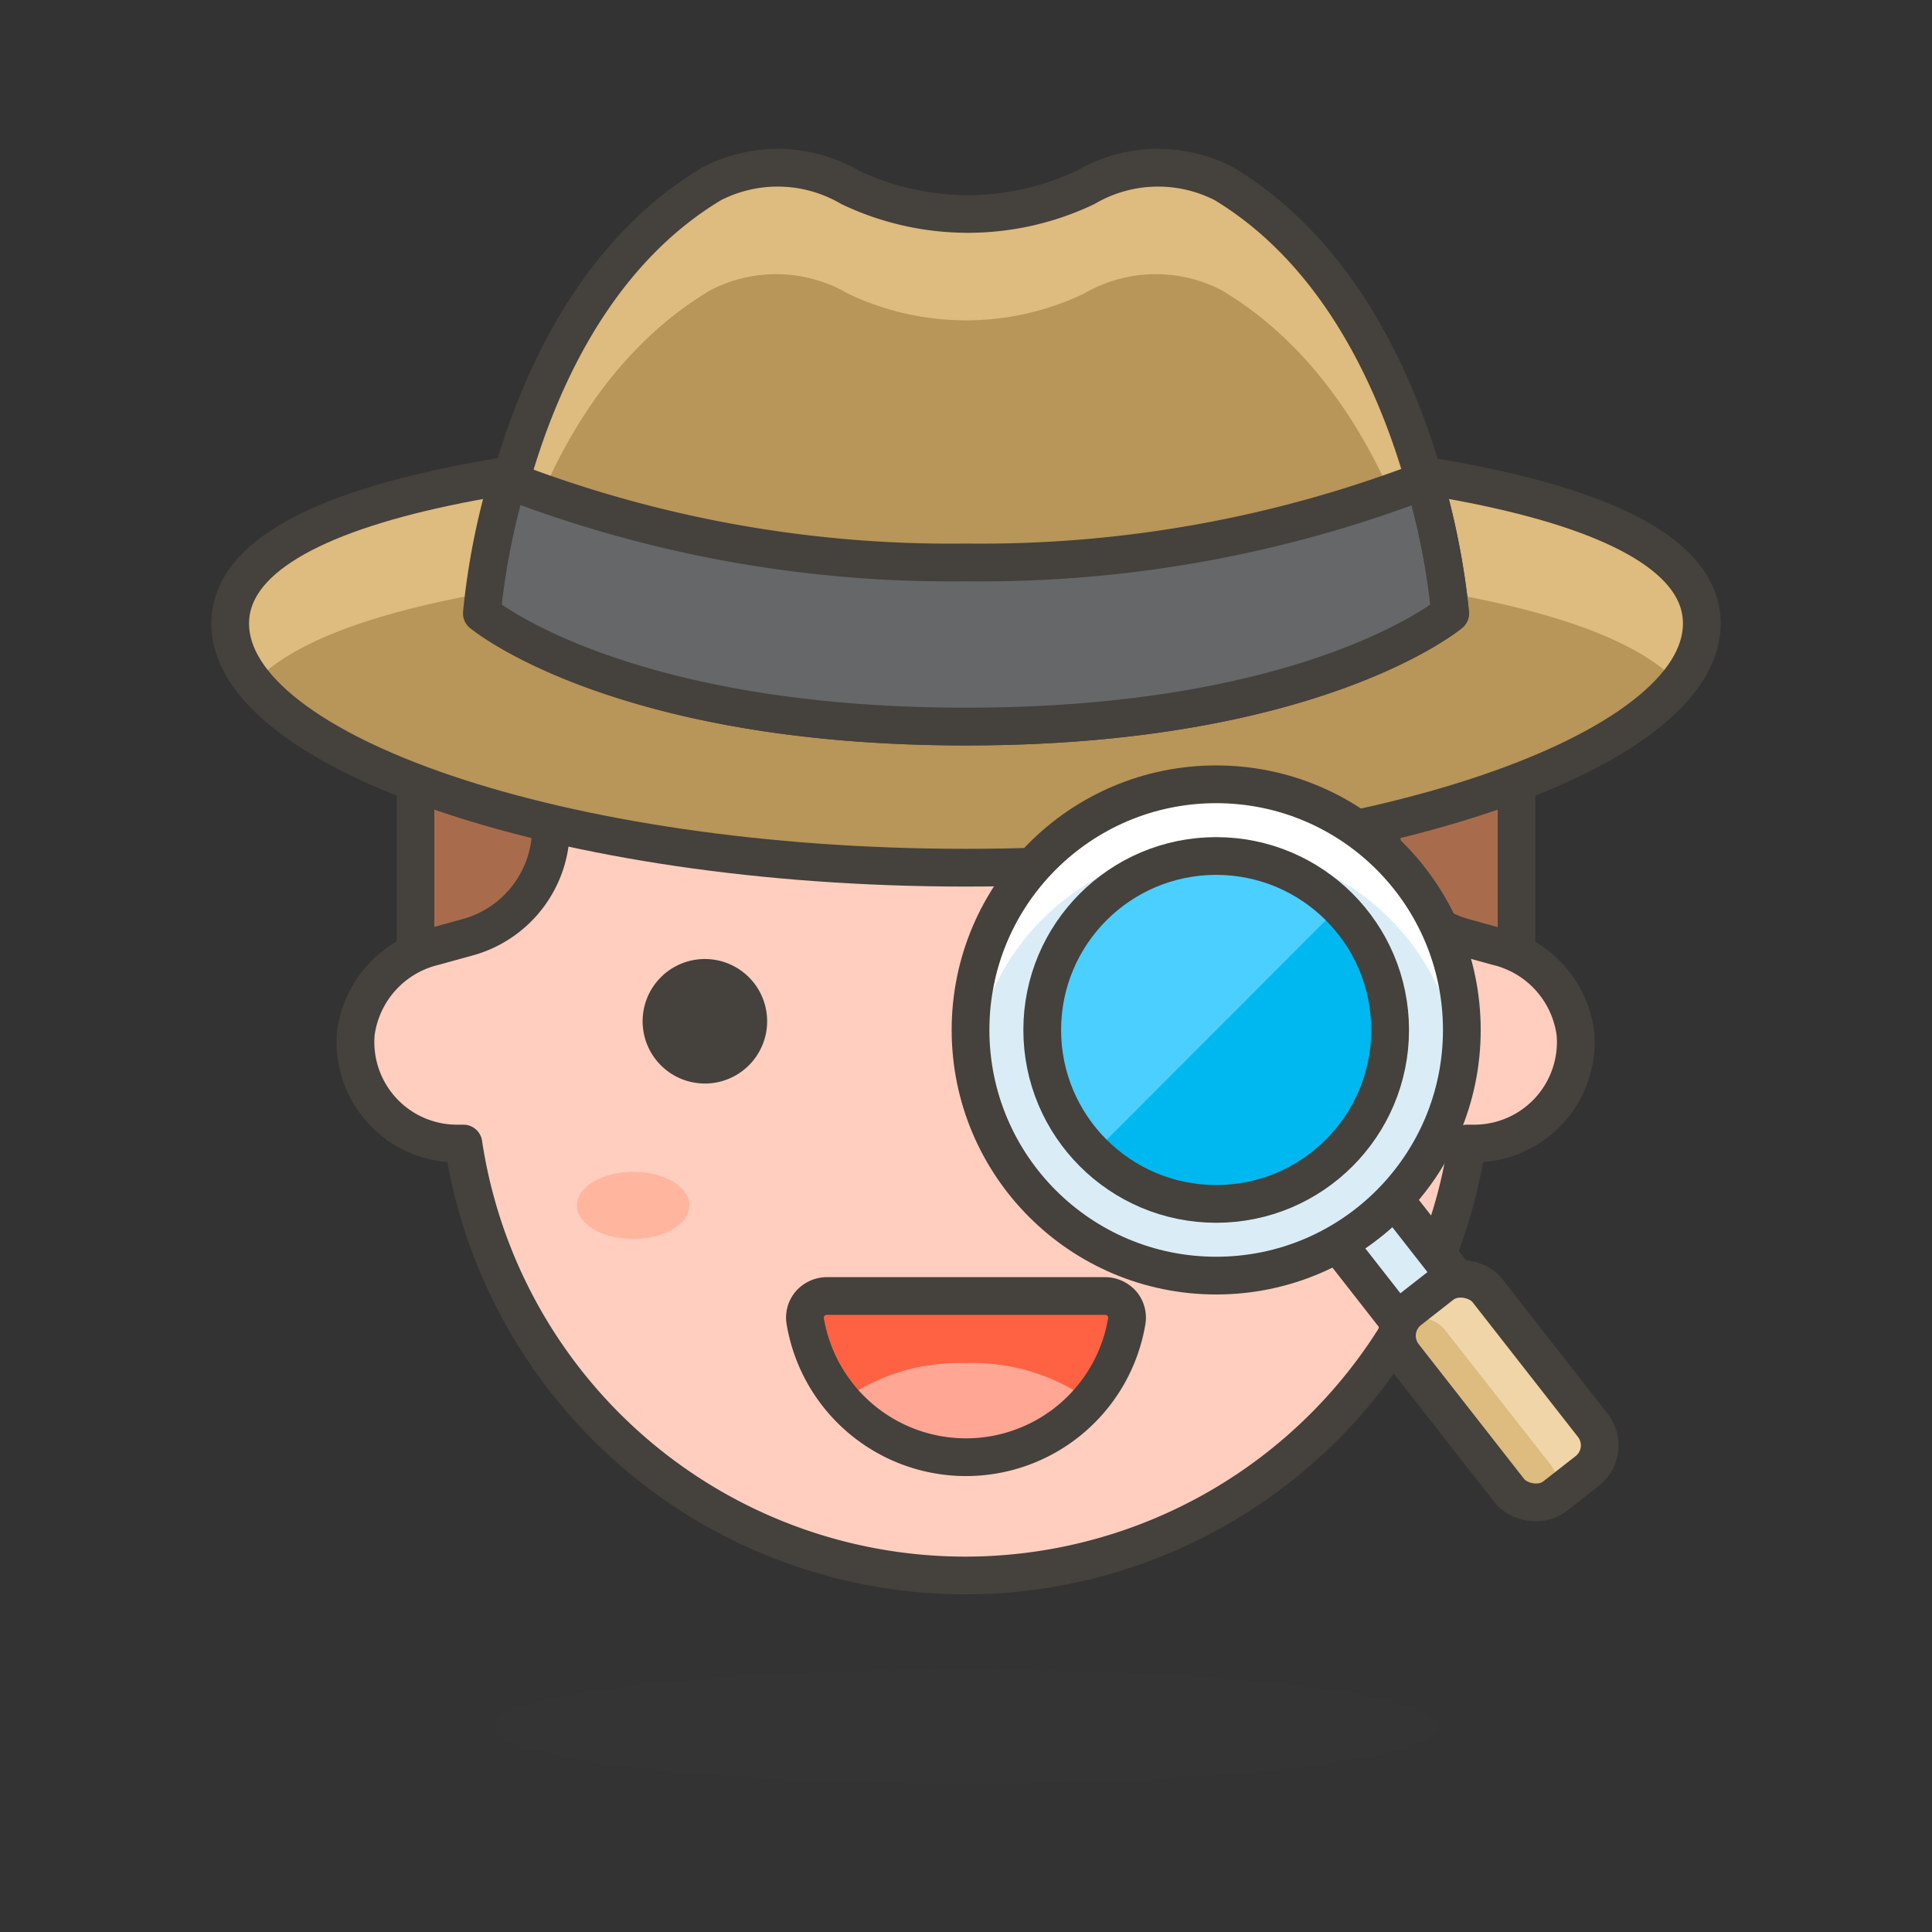 <?xml version="1.0" encoding="UTF-8" standalone="no"?>
<svg
   id="Icons"
   viewBox="0 0 1024 1024"
   version="1.1"
   sodipodi:docname="logo.svg"
   width="1024"
   height="1024"
   inkscape:version="1.1.1 (c3084ef, 2021-09-22)"
   inkscape:export-filename="/Users/pierreservain/WorkSpace/Kadna/assets/logo_alpha.png"
   inkscape:export-xdpi="28.129999"
   inkscape:export-ydpi="28.129999"
   xmlns:inkscape="http://www.inkscape.org/namespaces/inkscape"
   xmlns:sodipodi="http://sodipodi.sourceforge.net/DTD/sodipodi-0.dtd"
   xmlns="http://www.w3.org/2000/svg"
   xmlns:svg="http://www.w3.org/2000/svg">
  <rect x="0" y="0" width="1024" height="1024" fill="#333333" stroke="none"/>
  <sodipodi:namedview
     id="namedview866"
     pagecolor="#ffffff"
     bordercolor="#666666"
     borderopacity="1.0"
     inkscape:pageshadow="2"
     inkscape:pageopacity="0.0"
     inkscape:pagecheckerboard="true"
     showgrid="false"
     inkscape:zoom="0.22924575"
     inkscape:cx="401.31605"
     inkscape:cy="577.98236"
     inkscape:window-width="1323"
     inkscape:window-height="933"
     inkscape:window-x="0"
     inkscape:window-y="25"
     inkscape:window-maximized="0"
     inkscape:current-layer="layer2" />
  <defs
     id="defs826">
    <style
       id="style824">.cls-1,.cls-4{fill:#45413c;}.cls-1{opacity:0.15;}.cls-2{fill:#a86c4d;}.cls-11,.cls-12,.cls-2,.cls-3,.cls-4,.cls-7{stroke:#45413c;stroke-linecap:round;stroke-linejoin:round;}.cls-3{fill:#ffcebf;}.cls-5{fill:#ff6242;}.cls-6{fill:#ffa694;}.cls-7{fill:none;}.cls-8{fill:#ffb59e;}.cls-9{fill:#b89558;}.cls-10{fill:#debb7e;}.cls-11{fill:#656769;}.cls-12,.cls-14{fill:#daedf7;}.cls-13{fill:#f0d5a8;}.cls-15{fill:#fff;}.cls-16{fill:#00b8f0;}.cls-17{fill:#4acfff;}</style>
  </defs>
  <title
     id="title828" />
  <g
     inkscape:groupmode="layer"
     id="layer2"
     inkscape:label="Layer 2"
     style="display:none">
    <rect
       style="fill:#ffffff;fill-rule:evenodd;stroke-width:65.448;stroke-linecap:round;paint-order:markers stroke fill"
       id="rect970"
       width="1024"
       height="1024"
       x="0"
       y="0"
       ry="0"
       inkscape:export-filename="/Users/pierreservain/WorkSpace/Kadna/assets/logo_alpha.png"
       inkscape:export-xdpi="103.784"
       inkscape:export-ydpi="103.784" />
  </g>
  <g
     id="g1292"
     transform="matrix(20,0,0,20,32,25.097)">
    <ellipse
       class="cls-1"
       cx="24"
       cy="44.5"
       data-name="&lt;Ellipse&gt;"
       id="_Ellipse_"
       rx="12.5"
       ry="1.5" />
    <g
       data-name="&lt;Group&gt;"
       id="_Group_">
      <path
         class="cls-2"
         d="M 24,5 A 14.59,14.59 0 0 0 9.41,19.6 v 7.64 H 38.59 V 19.6 A 14.59,14.59 0 0 0 24,5 Z"
         id="path831" />
      <path
         class="cls-3"
         d="m 40.15,26.13 a 2.73,2.73 0 0 0 -2.07,-2.3 L 37.21,23.59 A 3,3 0 0 1 35,20.66 V 17.59 A 2.77,2.77 0 0 0 32.92,14.91 23,23 0 0 1 24,16.52 23,23 0 0 1 15.1,14.91 2.77,2.77 0 0 0 13,17.59 v 3.07 a 3,3 0 0 1 -2.23,2.93 L 9.9,23.83 a 2.73,2.73 0 0 0 -2.07,2.3 2.69,2.69 0 0 0 2.68,2.92 h 0.17 a 13.45,13.45 0 0 0 26.6,0 h 0.17 a 2.69,2.69 0 0 0 2.7,-2.92 z"
         id="path833" />
      <path
         class="cls-4"
         d="m 15.93,25.81 a 1.15,1.15 0 1 0 1.14,-1.15 1.15,1.15 0 0 0 -1.14,1.15 z"
         data-name="&lt;Path&gt;"
         id="_Path_" />
      <path
         class="cls-4"
         d="m 32.07,25.81 a 1.15,1.15 0 1 1 -1.14,-1.15 1.15,1.15 0 0 1 1.14,1.15 z"
         data-name="&lt;Path&gt;"
         id="_Path_2" />
      <g
         data-name="&lt;Group&gt;"
         id="_Group_2">
        <g
           data-name="&lt;Group&gt;"
           id="_Group_3">
          <path
             class="cls-5"
             d="m 20.31,33.09 a 0.61,0.61 0 0 0 -0.44,0.2 0.57,0.57 0 0 0 -0.13,0.47 4.32,4.32 0 0 0 8.52,0 0.57,0.57 0 0 0 -0.13,-0.47 0.61,0.61 0 0 0 -0.44,-0.2 z"
             data-name="&lt;Path&gt;"
             id="_Path_3" />
          <path
             class="cls-6"
             d="m 24,34.87 a 5.3,5.3 0 0 0 -3.29,1 4.38,4.38 0 0 0 6.58,0 5.3,5.3 0 0 0 -3.29,-1 z"
             data-name="&lt;Path&gt;"
             id="_Path_4" />
        </g>
      </g>
      <g
         data-name="&lt;Group&gt;"
         id="_Group_4">
        <path
           class="cls-7"
           d="m 20.31,33.09 a 0.61,0.61 0 0 0 -0.44,0.2 0.57,0.57 0 0 0 -0.13,0.47 4.32,4.32 0 0 0 8.52,0 0.57,0.57 0 0 0 -0.13,-0.47 0.61,0.61 0 0 0 -0.44,-0.2 z"
           data-name="&lt;Path&gt;"
           id="_Path_5" />
      </g>
      <ellipse
         class="cls-8"
         cx="15.18"
         cy="30.69"
         data-name="&lt;Ellipse&gt;"
         id="_Ellipse_2"
         rx="1.49"
         ry="0.89" />
      <ellipse
         class="cls-8"
         cx="32.82"
         cy="30.69"
         data-name="&lt;Ellipse&gt;"
         id="_Ellipse_3"
         rx="1.49"
         ry="0.89" />
    </g>
    <path
       class="cls-9"
       d="m 43.5,15.27 c 0,3.39 -8.73,6.47 -19.5,6.47 -10.77,0 -19.5,-3.08 -19.5,-6.47 0,-3.39 8.73,-4.69 19.5,-4.69 10.77,0 19.5,1.3 19.5,4.69 z"
       data-name="&lt;Path&gt;"
       id="_Path_6" />
    <path
       class="cls-10"
       d="m 24,13.58 c 9.08,0 16.69,0.93 18.86,3.25 a 2.57,2.57 0 0 0 0.64,-1.56 c 0,-3.39 -8.73,-4.69 -19.5,-4.69 -10.77,0 -19.5,1.3 -19.5,4.69 a 2.57,2.57 0 0 0 0.64,1.56 C 7.31,14.51 14.92,13.58 24,13.58 Z"
       data-name="&lt;Path&gt;"
       id="_Path_7" />
    <path
       class="cls-7"
       d="m 43.5,15.27 c 0,3.39 -8.73,6.47 -19.5,6.47 -10.77,0 -19.5,-3.08 -19.5,-6.47 0,-3.39 8.73,-4.69 19.5,-4.69 10.77,0 19.5,1.3 19.5,4.69 z"
       data-name="&lt;Path&gt;"
       id="_Path_8" />
    <path
       class="cls-9"
       d="m 36.83,15 c 0,0 -0.61,-8.14 -6,-11.39 a 3.81,3.81 0 0 0 -3.66,0.1 7.26,7.26 0 0 1 -6.24,0 3.81,3.81 0 0 0 -3.66,-0.1 c -5.44,3.25 -6,11.39 -6,11.39 0,0 3.48,3 12.73,3 9.25,0 12.83,-3 12.83,-3 z"
       data-name="&lt;Path&gt;"
       id="_Path_9" />
    <path
       class="cls-10"
       d="m 17.22,6.44 a 3.78,3.78 0 0 1 3.66,0.09 7.26,7.26 0 0 0 6.24,0 3.78,3.78 0 0 1 3.66,-0.09 c 3.5,2.09 5,6.18 5.62,8.85 a 3.82,3.82 0 0 0 0.43,-0.3 c 0,0 -0.61,-8.14 -6,-11.39 a 3.81,3.81 0 0 0 -3.66,0.1 7.26,7.26 0 0 1 -6.24,0 3.81,3.81 0 0 0 -3.66,-0.1 c -5.44,3.25 -6,11.39 -6,11.39 a 3.82,3.82 0 0 0 0.43,0.3 c 0.53,-2.67 2.02,-6.76 5.52,-8.85 z"
       data-name="&lt;Path&gt;"
       id="_Path_10" />
    <path
       class="cls-7"
       d="m 36.83,15 c 0,0 -0.61,-8.14 -6,-11.39 a 3.81,3.81 0 0 0 -3.66,0.1 7.26,7.26 0 0 1 -6.24,0 3.81,3.81 0 0 0 -3.66,-0.1 c -5.44,3.25 -6,11.39 -6,11.39 0,0 3.48,3 12.73,3 9.25,0 12.83,-3 12.83,-3 z"
       data-name="&lt;Path&gt;"
       id="_Path_11" />
    <path
       class="cls-11"
       d="M 24,13.65 A 32.61,32.61 0 0 1 11.86,11.47 18.93,18.93 0 0 0 11.17,15 c 0,0 3.58,3 12.83,3 9.25,0 12.83,-3 12.83,-3 A 18.93,18.93 0 0 0 36.14,11.48 32.81,32.81 0 0 1 24,13.65 Z"
       data-name="&lt;Path&gt;"
       id="_Path_12" />
    <g
       data-name="&lt;Group&gt;"
       id="_Group_5">
      <rect
         class="cls-12"
         data-name="&lt;Rectangle&gt;"
         height="3.66"
         id="_Rectangle_"
         transform="rotate(-38.03,35.441,32.195)"
         width="1.91"
         x="34.49"
         y="30.36" />
      <rect
         class="cls-10"
         data-name="&lt;Rectangle&gt;"
         height="6.26"
         id="_Rectangle_2"
         rx="0.86"
         ry="0.86"
         transform="rotate(-38.03,38.101,35.595)"
         width="2.81"
         x="36.7"
         y="32.47" />
      <path
         class="cls-13"
         d="M 40.61,36.52 37.81,33 a 0.85,0.85 0 0 0 -1.2,-0.15 l -0.86,0.67 A 0.78,0.78 0 0 0 35.51,33.85 0.85,0.85 0 0 1 36.7,34 l 2.8,3.57 a 0.85,0.85 0 0 1 0.09,0.88 v 0 l 0.86,-0.67 a 0.87,0.87 0 0 0 0.16,-1.26 z"
         data-name="&lt;Path&gt;"
         id="_Path_13" />
      <rect
         class="cls-7"
         data-name="&lt;Rectangle&gt;"
         height="6.26"
         id="_Rectangle_3"
         rx="0.86"
         ry="0.86"
         transform="rotate(-38.03,38.101,35.595)"
         width="2.81"
         x="36.7"
         y="32.47" />
      <circle
         class="cls-14"
         cx="30.63"
         cy="26.04"
         data-name="&lt;Path&gt;"
         id="_Path_14"
         r="6.51" />
      <path
         class="cls-15"
         d="m 26.62,22.58 a 6.49,6.49 0 0 1 10.46,4.31 6.51,6.51 0 1 0 -12.9,0 6.44,6.44 0 0 1 2.44,-4.31 z"
         data-name="&lt;Path&gt;"
         id="_Path_15" />
      <circle
         class="cls-7"
         cx="30.63"
         cy="26.04"
         data-name="&lt;Path&gt;"
         id="_Path_16"
         r="6.51" />
      <circle
         class="cls-16"
         cx="30.63"
         cy="26.04"
         data-name="&lt;Path&gt;"
         id="_Path_17"
         r="4.61" />
      <path
         class="cls-17"
         d="m 27.37,29.31 6.52,-6.53 a 4.61,4.61 0 0 0 -6.89,6.1 5,5 0 0 0 0.37,0.43 z"
         id="path861" />
      <circle
         class="cls-7"
         cx="30.63"
         cy="26.04"
         data-name="&lt;Path&gt;"
         id="_Path_18"
         r="4.61" />
    </g>
  </g>
  <g
     inkscape:groupmode="layer"
     id="layer1"
     inkscape:label="Layer 1" />
</svg>
